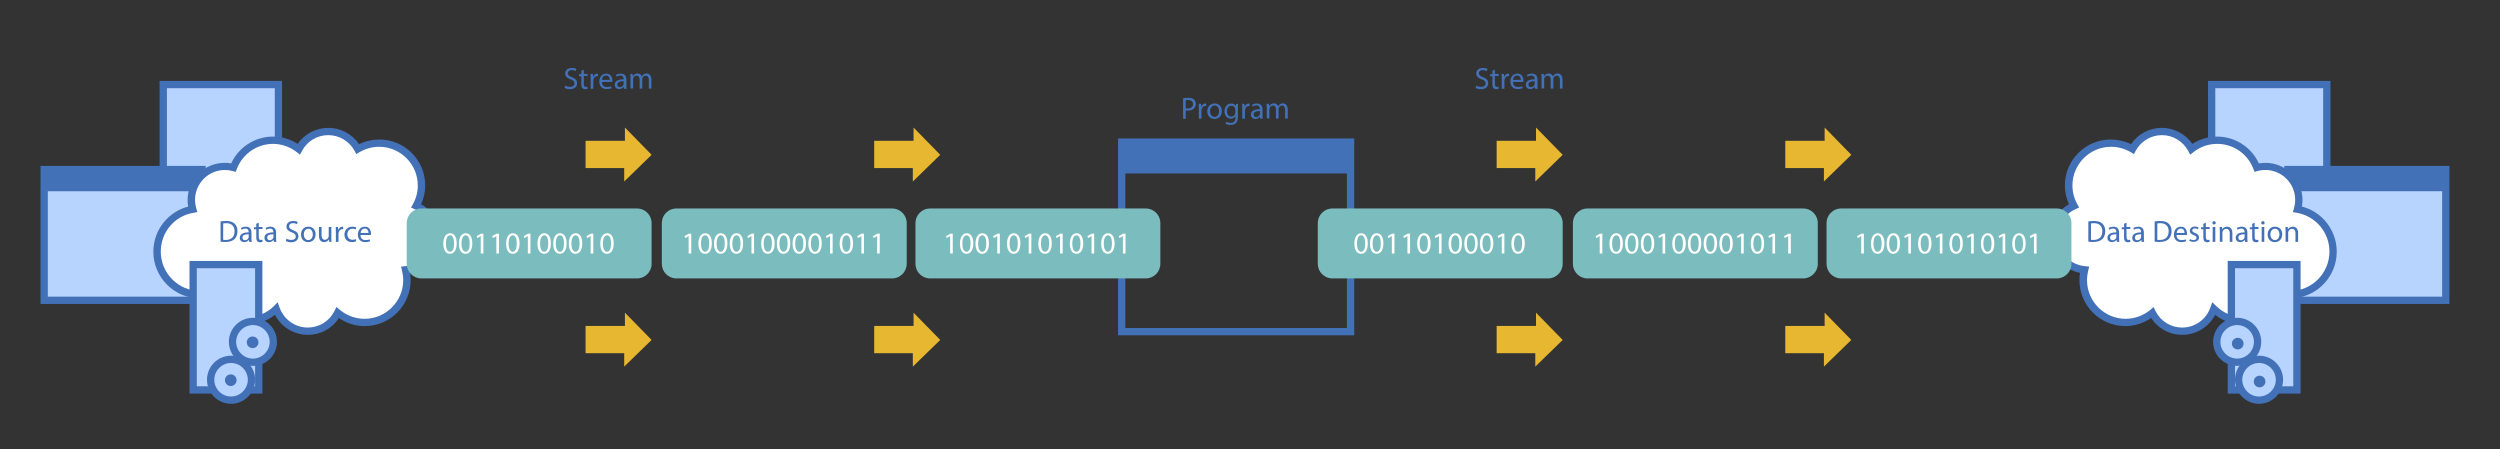 <?xml version="1.0" encoding="utf-8"?>
<!-- Generator: Adobe Illustrator 21.1.0, SVG Export Plug-In . SVG Version: 6.00 Build 0)  -->
<svg version="1.1" id="Capa_1" xmlns="http://www.w3.org/2000/svg" xmlns:xlink="http://www.w3.org/1999/xlink" x="0px" y="0px"
	 viewBox="0 0 1715 308" style="enable-background:new 0 0 1715 308;" xml:space="preserve">
<rect x="0" y="0" width="1715" height="308" fill="#333333" stroke="none"/>
<style type="text/css">
	.st0{fill:#B6D4FF;}
	.st1{fill:#4371B7;}
	.st2{fill:#FFFFFF;}
	.st3{fill:#E8B731;}
	.st4{fill:#7BBCBF;}
	.st5{fill:#FFFFFD;}
</style>
<g>
	<rect x="112" y="58" class="st0" width="79" height="102"/>
	<path class="st1" d="M193.5,162.5h-84v-107h84V162.5z M114.5,157.5h74v-97h-74V157.5z"/>
</g>
<g>
	<rect x="30.3" y="116.3" class="st0" width="108.3" height="89.7"/>
	<path class="st1" d="M141.2,208.5H27.8v-94.7h113.3V208.5z M32.8,203.5h103.3v-84.7H32.8V203.5z"/>
</g>
<g>
	<rect x="30" y="116" class="st1" width="109" height="15.2"/>
</g>
<g>
	<path class="st2" d="M285.6,141.2c2.3-4.2,3.6-8.9,3.6-14c0-16-13-29-29-29c-5.4,0-10.4,1.5-14.8,4c-3.9-7.2-11.5-12-20.2-12
		c-8.8,0-16.4,4.9-20.2,12.1c-4.9-3.8-11.1-6.1-17.8-6.1c-12.4,0-23,7.8-27.1,18.8c-1.9-0.5-3.8-0.8-5.9-0.8c-12.7,0-23,10.3-23,23
		c0,2.2,0.3,4.4,0.9,6.4c-13.9,2.4-24.4,14.5-24.4,29.1c0,16.3,13.2,29.5,29.5,29.5c1.7,0,3.4-0.2,5-0.4c4.2,10.8,14.7,18.4,27,18.4
		c7.9,0,15.1-3.2,20.3-8.3c3.2,8.9,11.7,15.3,21.7,15.3c9,0,16.7-5.1,20.5-12.6c5,4.1,11.5,6.6,18.5,6.6c16,0,29-13,29-29
		c0-2.5-0.3-4.8-0.9-7.1c11.7-1.1,20.9-10.9,20.9-22.9C299.2,152.8,293.6,144.8,285.6,141.2z"/>
	<path class="st1" d="M211.2,229.7c-9.6,0-18.2-5.4-22.6-13.7c-5.5,4.3-12.3,6.7-19.4,6.7c-12.4,0-23.4-7.1-28.6-18.2
		c-1.2,0.1-2.3,0.2-3.4,0.2c-17.6,0-32-14.4-32-32c0-14.7,9.9-27.3,23.9-31c-0.3-1.5-0.4-3-0.4-4.5c0-14.1,11.4-25.5,25.5-25.5
		c1.5,0,2.9,0.1,4.4,0.4c5.1-11.1,16.3-18.4,28.6-18.4c6.1,0,11.9,1.7,17,5c4.7-6.8,12.5-11,21-11c8.5,0,16.4,4.2,21.1,11.2
		c4.3-2.1,9-3.2,13.9-3.2c17.4,0,31.5,14.1,31.5,31.5c0,4.5-1,8.9-2.8,12.9c7.8,4.5,12.8,12.9,12.8,22.1c0,12.3-8.6,22.6-20.4,25
		c0.3,1.7,0.4,3.3,0.4,5c0,17.4-14.1,31.5-31.5,31.5c-6.3,0-12.5-1.9-17.7-5.5C227.8,225.4,219.9,229.7,211.2,229.7z M190.5,207.3
		l1.3,3.7c2.9,8.2,10.7,13.7,19.3,13.7c7.8,0,14.8-4.3,18.3-11.3l1.4-2.8l2.4,2c4.7,3.9,10.7,6.1,16.9,6.1
		c14.6,0,26.5-11.9,26.5-26.5c0-2.2-0.3-4.4-0.8-6.5l-0.7-2.8l2.9-0.3c10.6-1,18.6-9.7,18.6-20.4c0-8.1-4.8-15.4-12.1-18.7l-2.5-1.1
		l1.3-2.4c2.2-3.9,3.3-8.3,3.3-12.8c0-14.6-11.9-26.5-26.5-26.5c-4.8,0-9.4,1.3-13.5,3.7l-2.2,1.3l-1.2-2.3
		c-3.6-6.6-10.5-10.7-18-10.7c-7.5,0-14.5,4.1-18,10.8l-1.4,2.6l-2.3-1.8c-4.7-3.6-10.3-5.6-16.2-5.6c-11,0-20.9,6.9-24.8,17.1
		l-0.8,2.1l-2.2-0.6c-1.7-0.4-3.5-0.7-5.2-0.7c-11.3,0-20.5,9.2-20.5,20.5c0,1.9,0.3,3.9,0.8,5.7l0.8,2.7l-2.8,0.5
		c-13,2.2-22.3,13.4-22.3,26.6c0,14.9,12.1,27,27,27c1.5,0,3-0.1,4.6-0.4l2-0.3l0.7,1.9c4,10.2,13.7,16.8,24.7,16.8
		c7,0,13.6-2.7,18.6-7.6L190.5,207.3z"/>
</g>
<g>
	<path class="st1" d="M151.3,151.9c1.1-0.2,2.4-0.3,3.9-0.3c2.6,0,4.5,0.6,5.7,1.8c1.3,1.2,2,2.8,2,5.1c0,2.3-0.7,4.2-2,5.5
		c-1.3,1.3-3.5,2-6.3,2c-1.3,0-2.4-0.1-3.3-0.2V151.9z M153.1,164.5c0.5,0.1,1.1,0.1,1.8,0.1c3.9,0,6-2.2,6-6c0-3.3-1.9-5.5-5.7-5.5
		c-0.9,0-1.7,0.1-2.1,0.2V164.5z"/>
	<path class="st1" d="M170.9,165.9l-0.1-1.3h-0.1c-0.6,0.8-1.7,1.5-3.1,1.5c-2.1,0-3.1-1.4-3.1-2.9c0-2.5,2.2-3.8,6.1-3.8v-0.2
		c0-0.8-0.2-2.4-2.3-2.4c-0.9,0-1.9,0.3-2.6,0.8l-0.4-1.2c0.8-0.5,2.1-0.9,3.3-0.9c3.1,0,3.9,2.1,3.9,4.2v3.8c0,0.9,0,1.7,0.2,2.4
		H170.9z M170.6,160.7c-2,0-4.3,0.3-4.3,2.3c0,1.2,0.8,1.8,1.7,1.8c1.3,0,2.2-0.8,2.5-1.7c0.1-0.2,0.1-0.4,0.1-0.6V160.7z"/>
	<path class="st1" d="M177.5,152.8v2.9h2.6v1.4h-2.6v5.5c0,1.3,0.4,2,1.4,2c0.5,0,0.8-0.1,1.1-0.1l0.1,1.4c-0.4,0.1-0.9,0.3-1.6,0.3
		c-0.9,0-1.6-0.3-2-0.8c-0.5-0.5-0.7-1.4-0.7-2.6v-5.5h-1.6v-1.4h1.6v-2.4L177.5,152.8z"/>
	<path class="st1" d="M187.8,165.9l-0.1-1.3h-0.1c-0.6,0.8-1.7,1.5-3.1,1.5c-2.1,0-3.1-1.4-3.1-2.9c0-2.5,2.2-3.8,6.1-3.8v-0.2
		c0-0.8-0.2-2.4-2.3-2.4c-0.9,0-1.9,0.3-2.6,0.8l-0.4-1.2c0.8-0.5,2.1-0.9,3.3-0.9c3.1,0,3.9,2.1,3.9,4.2v3.8c0,0.9,0,1.7,0.2,2.4
		H187.8z M187.6,160.7c-2,0-4.3,0.3-4.3,2.3c0,1.2,0.8,1.8,1.7,1.8c1.3,0,2.2-0.8,2.5-1.7c0.1-0.2,0.1-0.4,0.1-0.6V160.7z"/>
	<path class="st1" d="M196.6,163.7c0.8,0.5,2,0.9,3.3,0.9c1.9,0,3-1,3-2.4c0-1.3-0.8-2.1-2.7-2.8c-2.3-0.8-3.7-2-3.7-4
		c0-2.2,1.8-3.8,4.6-3.8c1.4,0,2.5,0.3,3.1,0.7l-0.5,1.5c-0.5-0.3-1.4-0.7-2.7-0.7c-1.9,0-2.7,1.2-2.7,2.1c0,1.3,0.9,2,2.8,2.7
		c2.4,0.9,3.6,2.1,3.6,4.2c0,2.2-1.6,4.1-5,4.1c-1.4,0-2.9-0.4-3.6-0.9L196.6,163.7z"/>
	<path class="st1" d="M216.5,160.7c0,3.8-2.6,5.4-5.1,5.4c-2.8,0-4.9-2-4.9-5.2c0-3.4,2.2-5.4,5-5.4
		C214.5,155.5,216.5,157.6,216.5,160.7z M208.4,160.8c0,2.2,1.3,3.9,3.1,3.9c1.8,0,3.1-1.7,3.1-3.9c0-1.7-0.9-3.9-3-3.9
		S208.4,158.9,208.4,160.8z"/>
	<path class="st1" d="M227.3,163.1c0,1,0,2,0.1,2.8h-1.6l-0.1-1.7h0c-0.5,0.8-1.6,1.9-3.4,1.9c-1.6,0-3.5-0.9-3.5-4.5v-5.9h1.8v5.6
		c0,1.9,0.6,3.2,2.3,3.2c1.2,0,2.1-0.9,2.4-1.7c0.1-0.3,0.2-0.6,0.2-0.9v-6.2h1.8V163.1z"/>
	<path class="st1" d="M230.4,158.9c0-1.2,0-2.2-0.1-3.2h1.6l0.1,2h0.1c0.5-1.4,1.6-2.2,2.8-2.2c0.2,0,0.4,0,0.5,0.1v1.7
		c-0.2,0-0.4-0.1-0.6-0.1c-1.3,0-2.2,1-2.5,2.4c0,0.3-0.1,0.5-0.1,0.9v5.4h-1.8V158.9z"/>
	<path class="st1" d="M244.3,165.5c-0.5,0.3-1.6,0.6-2.9,0.6c-3.1,0-5.1-2.1-5.1-5.2c0-3.1,2.1-5.4,5.5-5.4c1.1,0,2.1,0.3,2.6,0.5
		l-0.4,1.4c-0.4-0.3-1.1-0.5-2.1-0.5c-2.3,0-3.6,1.7-3.6,3.8c0,2.4,1.5,3.8,3.5,3.8c1.1,0,1.7-0.3,2.3-0.5L244.3,165.5z"/>
	<path class="st1" d="M247.3,161.2c0,2.5,1.6,3.5,3.5,3.5c1.3,0,2.1-0.2,2.8-0.5l0.3,1.3c-0.7,0.3-1.8,0.6-3.4,0.6
		c-3.1,0-5-2.1-5-5.1c0-3.1,1.8-5.5,4.8-5.5c3.3,0,4.2,2.9,4.2,4.8c0,0.4,0,0.7-0.1,0.9H247.3z M252.8,159.8c0-1.2-0.5-3-2.6-3
		c-1.9,0-2.7,1.7-2.8,3H252.8z"/>
</g>
<g>
	<path class="st1" d="M811.6,67.4c0.9-0.1,2-0.3,3.5-0.3c1.8,0,3.1,0.4,4,1.2c0.8,0.7,1.2,1.7,1.2,3c0,1.3-0.4,2.3-1.1,3
		c-1,1-2.5,1.6-4.3,1.6c-0.5,0-1,0-1.5-0.1v5.7h-1.8V67.4z M813.4,74.3c0.4,0.1,0.9,0.1,1.5,0.1c2.2,0,3.5-1.1,3.5-3
		c0-1.9-1.3-2.8-3.3-2.8c-0.8,0-1.4,0.1-1.7,0.1V74.3z"/>
	<path class="st1" d="M822.4,74.4c0-1.2,0-2.2-0.1-3.2h1.6l0.1,2h0.1c0.5-1.4,1.6-2.2,2.8-2.2c0.2,0,0.4,0,0.5,0.1v1.7
		c-0.2,0-0.4-0.1-0.6-0.1c-1.3,0-2.2,1-2.5,2.4c0,0.3-0.1,0.5-0.1,0.9v5.4h-1.8V74.4z"/>
	<path class="st1" d="M838.2,76.2c0,3.8-2.6,5.4-5.1,5.4c-2.8,0-4.9-2-4.9-5.2c0-3.4,2.2-5.4,5-5.4C836.2,71,838.2,73.1,838.2,76.2z
		 M830.1,76.3c0,2.2,1.3,3.9,3.1,3.9c1.8,0,3.1-1.7,3.1-3.9c0-1.7-0.9-3.9-3-3.9S830.1,74.4,830.1,76.3z"/>
	<path class="st1" d="M849.3,71.2c0,0.7-0.1,1.6-0.1,2.8v5.9c0,2.3-0.5,3.8-1.4,4.6c-1,0.9-2.4,1.2-3.7,1.2c-1.2,0-2.6-0.3-3.4-0.8
		l0.5-1.4c0.7,0.4,1.7,0.8,3,0.8c1.9,0,3.3-1,3.3-3.5v-1.1h0c-0.6,0.9-1.7,1.7-3.2,1.7c-2.5,0-4.3-2.1-4.3-5c0-3.4,2.2-5.4,4.6-5.4
		c1.8,0,2.7,0.9,3.2,1.8h0l0.1-1.5H849.3z M847.4,75.3c0-0.3,0-0.6-0.1-0.8c-0.3-1.1-1.2-2-2.6-2c-1.8,0-3,1.5-3,3.8
		c0,2,1,3.7,3,3.7c1.1,0,2.2-0.7,2.6-1.9c0.1-0.3,0.1-0.7,0.1-1V75.3z"/>
	<path class="st1" d="M852.2,74.4c0-1.2,0-2.2-0.1-3.2h1.6l0.1,2h0.1c0.5-1.4,1.6-2.2,2.8-2.2c0.2,0,0.4,0,0.5,0.1v1.7
		c-0.2,0-0.4-0.1-0.6-0.1c-1.3,0-2.2,1-2.5,2.4c0,0.3-0.1,0.5-0.1,0.9v5.4h-1.8V74.4z"/>
	<path class="st1" d="M864.5,81.4l-0.1-1.3h-0.1c-0.6,0.8-1.7,1.5-3.1,1.5c-2.1,0-3.1-1.4-3.1-2.9c0-2.5,2.2-3.8,6.1-3.8v-0.2
		c0-0.8-0.2-2.4-2.3-2.4c-0.9,0-1.9,0.3-2.6,0.8l-0.4-1.2c0.8-0.5,2.1-0.9,3.3-0.9c3.1,0,3.9,2.1,3.9,4.2V79c0,0.9,0,1.7,0.2,2.4
		H864.5z M864.3,76.2c-2,0-4.3,0.3-4.3,2.3c0,1.2,0.8,1.8,1.7,1.8c1.3,0,2.2-0.8,2.5-1.7c0.1-0.2,0.1-0.4,0.1-0.6V76.2z"/>
	<path class="st1" d="M869,74c0-1,0-1.9-0.1-2.8h1.6l0.1,1.6h0.1c0.6-1,1.5-1.9,3.2-1.9c1.4,0,2.4,0.8,2.9,2h0
		c0.3-0.6,0.7-1,1.1-1.3c0.6-0.5,1.3-0.7,2.2-0.7c1.3,0,3.3,0.9,3.3,4.4v6h-1.8v-5.8c0-2-0.7-3.1-2.2-3.1c-1.1,0-1.9,0.8-2.2,1.7
		c-0.1,0.3-0.1,0.6-0.1,0.9v6.3h-1.8v-6.1c0-1.6-0.7-2.8-2.1-2.8c-1.2,0-2,0.9-2.3,1.8c-0.1,0.3-0.1,0.6-0.1,0.9v6.1H869V74z"/>
</g>
<g>
	<path class="st1" d="M929,230H767V95h162V230z M772,225h152V100H772V225z"/>
</g>
<g>
	<rect x="769" y="97" class="st1" width="158" height="22"/>
</g>
<g>
	<polygon class="st3" points="428.7,87.5 428.7,96.6 401.7,96.6 401.7,115.3 428.2,115.3 428.2,124.5 447,106.2 	"/>
</g>
<g>
	<polygon class="st3" points="626.7,87.5 626.7,96.6 599.7,96.6 599.7,115.3 626.2,115.3 626.2,124.5 645,106.2 	"/>
</g>
<g>
	<polygon class="st3" points="428.7,214.5 428.7,223.6 401.7,223.6 401.7,242.3 428.2,242.3 428.2,251.5 447,233.2 	"/>
</g>
<g>
	<polygon class="st3" points="626.7,214.5 626.7,223.6 599.7,223.6 599.7,242.3 626.2,242.3 626.2,251.5 645,233.2 	"/>
</g>
<g>
	<path class="st4" d="M437,191H289c-5.5,0-10-4.5-10-10v-28c0-5.5,4.5-10,10-10h148c5.5,0,10,4.5,10,10v28
		C447,186.5,442.5,191,437,191z"/>
</g>
<g>
	<path class="st5" d="M313.3,166.9c0,4.6-1.7,7.2-4.7,7.2c-2.7,0-4.5-2.5-4.5-7c0-4.6,2-7.1,4.7-7.1
		C311.6,160,313.3,162.6,313.3,166.9z M305.9,167.1c0,3.5,1.1,5.6,2.8,5.6c1.9,0,2.8-2.2,2.8-5.7c0-3.4-0.9-5.6-2.8-5.6
		C307,161.5,305.9,163.4,305.9,167.1z"/>
	<path class="st5" d="M324,166.9c0,4.6-1.7,7.2-4.7,7.2c-2.7,0-4.5-2.5-4.5-7c0-4.6,2-7.1,4.7-7.1C322.4,160,324,162.6,324,166.9z
		 M316.6,167.1c0,3.5,1.1,5.6,2.8,5.6c1.9,0,2.8-2.2,2.8-5.7c0-3.4-0.9-5.6-2.8-5.6C317.8,161.5,316.6,163.4,316.6,167.1z"/>
	<path class="st5" d="M329.8,162L329.8,162l-2.4,1.3l-0.4-1.4l3-1.6h1.6v13.6h-1.8V162z"/>
	<path class="st5" d="M340.5,162L340.5,162l-2.4,1.3l-0.4-1.4l3-1.6h1.6v13.6h-1.8V162z"/>
	<path class="st5" d="M356.4,166.9c0,4.6-1.7,7.2-4.7,7.2c-2.7,0-4.5-2.5-4.5-7c0-4.6,2-7.1,4.7-7.1
		C354.7,160,356.4,162.6,356.4,166.9z M348.9,167.1c0,3.5,1.1,5.6,2.8,5.6c1.9,0,2.8-2.2,2.8-5.7c0-3.4-0.9-5.6-2.8-5.6
		C350.1,161.5,348.9,163.4,348.9,167.1z"/>
	<path class="st5" d="M362.1,162L362.1,162l-2.4,1.3l-0.4-1.4l3-1.6h1.6v13.6h-1.8V162z"/>
	<path class="st5" d="M377.9,166.9c0,4.6-1.7,7.2-4.7,7.2c-2.7,0-4.5-2.5-4.5-7c0-4.6,2-7.1,4.7-7.1
		C376.3,160,377.9,162.6,377.9,166.9z M370.5,167.1c0,3.5,1.1,5.6,2.8,5.6c1.9,0,2.8-2.2,2.8-5.7c0-3.4-0.9-5.6-2.8-5.6
		C371.7,161.5,370.5,163.4,370.5,167.1z"/>
	<path class="st5" d="M388.7,166.9c0,4.6-1.7,7.2-4.7,7.2c-2.7,0-4.5-2.5-4.5-7c0-4.6,2-7.1,4.7-7.1
		C387,160,388.7,162.6,388.7,166.9z M381.3,167.1c0,3.5,1.1,5.6,2.8,5.6c1.9,0,2.8-2.2,2.8-5.7c0-3.4-0.9-5.6-2.8-5.6
		C382.4,161.5,381.3,163.4,381.3,167.1z"/>
	<path class="st5" d="M399.4,166.9c0,4.6-1.7,7.2-4.7,7.2c-2.7,0-4.5-2.5-4.5-7c0-4.6,2-7.1,4.7-7.1
		C397.8,160,399.4,162.6,399.4,166.9z M392,167.1c0,3.5,1.1,5.6,2.8,5.6c1.9,0,2.8-2.2,2.8-5.7c0-3.4-0.9-5.6-2.8-5.6
		C393.2,161.5,392,163.4,392,167.1z"/>
	<path class="st5" d="M405.2,162L405.2,162l-2.4,1.3l-0.4-1.4l3-1.6h1.6v13.6h-1.8V162z"/>
	<path class="st5" d="M421,166.9c0,4.6-1.7,7.2-4.7,7.2c-2.7,0-4.5-2.5-4.5-7c0-4.6,2-7.1,4.7-7.1C419.4,160,421,162.6,421,166.9z
		 M413.6,167.1c0,3.5,1.1,5.6,2.8,5.6c1.9,0,2.8-2.2,2.8-5.7c0-3.4-0.9-5.6-2.8-5.6C414.8,161.5,413.6,163.4,413.6,167.1z"/>
</g>
<g>
	<path class="st1" d="M387.8,58.7c0.8,0.5,2,0.9,3.3,0.9c1.9,0,3-1,3-2.4c0-1.3-0.8-2.1-2.7-2.8c-2.3-0.8-3.7-2-3.7-4
		c0-2.2,1.8-3.8,4.6-3.8c1.4,0,2.5,0.3,3.1,0.7l-0.5,1.5c-0.5-0.3-1.4-0.7-2.7-0.7c-1.9,0-2.7,1.2-2.7,2.1c0,1.3,0.9,2,2.8,2.7
		c2.4,0.9,3.6,2.1,3.6,4.2c0,2.2-1.6,4.1-5,4.1c-1.4,0-2.9-0.4-3.6-0.9L387.8,58.7z"/>
	<path class="st1" d="M400.5,47.8v2.9h2.6v1.4h-2.6v5.5c0,1.3,0.4,2,1.4,2c0.5,0,0.8-0.1,1.1-0.1l0.1,1.4c-0.4,0.1-0.9,0.3-1.6,0.3
		c-0.9,0-1.6-0.3-2-0.8c-0.5-0.5-0.7-1.4-0.7-2.6v-5.5h-1.6v-1.4h1.6v-2.4L400.5,47.8z"/>
	<path class="st1" d="M405.2,53.9c0-1.2,0-2.2-0.1-3.2h1.6l0.1,2h0.1c0.5-1.4,1.6-2.2,2.8-2.2c0.2,0,0.4,0,0.5,0.1v1.7
		c-0.2,0-0.4-0.1-0.6-0.1c-1.3,0-2.2,1-2.5,2.4c0,0.3-0.1,0.5-0.1,0.9v5.4h-1.8V53.9z"/>
	<path class="st1" d="M412.9,56.2c0,2.5,1.6,3.5,3.5,3.5c1.3,0,2.1-0.2,2.8-0.5l0.3,1.3c-0.7,0.3-1.8,0.6-3.4,0.6
		c-3.1,0-5-2.1-5-5.1s1.8-5.5,4.8-5.5c3.3,0,4.2,2.9,4.2,4.8c0,0.4,0,0.7-0.1,0.9H412.9z M418.3,54.8c0-1.2-0.5-3-2.6-3
		c-1.9,0-2.7,1.7-2.8,3H418.3z"/>
	<path class="st1" d="M428.1,60.9l-0.1-1.3h-0.1c-0.6,0.8-1.7,1.5-3.1,1.5c-2.1,0-3.1-1.4-3.1-2.9c0-2.5,2.2-3.8,6.1-3.8v-0.2
		c0-0.8-0.2-2.4-2.3-2.4c-0.9,0-1.9,0.3-2.6,0.8l-0.4-1.2c0.8-0.5,2.1-0.9,3.3-0.9c3.1,0,3.9,2.1,3.9,4.2v3.8c0,0.9,0,1.7,0.2,2.4
		H428.1z M427.8,55.7c-2,0-4.3,0.3-4.3,2.3c0,1.2,0.8,1.8,1.7,1.8c1.3,0,2.2-0.8,2.5-1.7c0.1-0.2,0.1-0.4,0.1-0.6V55.7z"/>
	<path class="st1" d="M432.5,53.5c0-1,0-1.9-0.1-2.8h1.6l0.1,1.6h0.1c0.6-1,1.5-1.9,3.2-1.9c1.4,0,2.4,0.8,2.9,2h0
		c0.3-0.6,0.7-1,1.1-1.3c0.6-0.5,1.3-0.7,2.2-0.7c1.3,0,3.3,0.9,3.3,4.4v6h-1.8v-5.8c0-2-0.7-3.1-2.2-3.1c-1.1,0-1.9,0.8-2.2,1.7
		c-0.1,0.3-0.1,0.6-0.1,0.9v6.3h-1.8v-6.1c0-1.6-0.7-2.8-2.1-2.8c-1.2,0-2,0.9-2.3,1.8c-0.1,0.3-0.1,0.6-0.1,0.9v6.1h-1.8V53.5z"/>
</g>
<g>
	<path class="st4" d="M612,191H464c-5.5,0-10-4.5-10-10v-28c0-5.5,4.5-10,10-10h148c5.5,0,10,4.5,10,10v28
		C622,186.5,617.5,191,612,191z"/>
</g>
<g>
	<path class="st5" d="M472.4,162L472.4,162l-2.4,1.3l-0.4-1.4l3-1.6h1.6v13.6h-1.8V162z"/>
	<path class="st5" d="M488.3,166.9c0,4.6-1.7,7.2-4.7,7.2c-2.7,0-4.5-2.5-4.5-7c0-4.6,2-7.1,4.7-7.1
		C486.6,160,488.3,162.6,488.3,166.9z M480.9,167.1c0,3.5,1.1,5.6,2.8,5.6c1.9,0,2.8-2.2,2.8-5.7c0-3.4-0.9-5.6-2.8-5.6
		C482,161.5,480.9,163.4,480.9,167.1z"/>
	<path class="st5" d="M499,166.9c0,4.6-1.7,7.2-4.7,7.2c-2.7,0-4.5-2.5-4.5-7c0-4.6,2-7.1,4.7-7.1C497.4,160,499,162.6,499,166.9z
		 M491.6,167.1c0,3.5,1.1,5.6,2.8,5.6c1.9,0,2.8-2.2,2.8-5.7c0-3.4-0.9-5.6-2.8-5.6C492.8,161.5,491.6,163.4,491.6,167.1z"/>
	<path class="st5" d="M509.8,166.9c0,4.6-1.7,7.2-4.7,7.2c-2.7,0-4.5-2.5-4.5-7c0-4.6,2-7.1,4.7-7.1
		C508.2,160,509.8,162.6,509.8,166.9z M502.4,167.1c0,3.5,1.1,5.6,2.8,5.6c1.9,0,2.8-2.2,2.8-5.7c0-3.4-0.9-5.6-2.8-5.6
		C503.6,161.5,502.4,163.4,502.4,167.1z"/>
	<path class="st5" d="M515.5,162L515.5,162l-2.4,1.3l-0.4-1.4l3-1.6h1.6v13.6h-1.8V162z"/>
	<path class="st5" d="M531.4,166.9c0,4.6-1.7,7.2-4.7,7.2c-2.7,0-4.5-2.5-4.5-7c0-4.6,2-7.1,4.7-7.1
		C529.7,160,531.4,162.6,531.4,166.9z M523.9,167.1c0,3.5,1.1,5.6,2.8,5.6c1.9,0,2.8-2.2,2.8-5.7c0-3.4-0.9-5.6-2.8-5.6
		C525.1,161.5,523.9,163.4,523.9,167.1z"/>
	<path class="st5" d="M542.1,166.9c0,4.6-1.7,7.2-4.7,7.2c-2.7,0-4.5-2.5-4.5-7c0-4.6,2-7.1,4.7-7.1
		C540.5,160,542.1,162.6,542.1,166.9z M534.7,167.1c0,3.5,1.1,5.6,2.8,5.6c1.9,0,2.8-2.2,2.8-5.7c0-3.4-0.9-5.6-2.8-5.6
		C535.9,161.5,534.7,163.4,534.7,167.1z"/>
	<path class="st5" d="M552.9,166.9c0,4.6-1.7,7.2-4.7,7.2c-2.7,0-4.5-2.5-4.5-7c0-4.6,2-7.1,4.7-7.1
		C551.3,160,552.9,162.6,552.9,166.9z M545.5,167.1c0,3.5,1.1,5.6,2.8,5.6c1.9,0,2.8-2.2,2.8-5.7c0-3.4-0.9-5.6-2.8-5.6
		C546.7,161.5,545.5,163.4,545.5,167.1z"/>
	<path class="st5" d="M563.7,166.9c0,4.6-1.7,7.2-4.7,7.2c-2.7,0-4.5-2.5-4.5-7c0-4.6,2-7.1,4.7-7.1
		C562,160,563.7,162.6,563.7,166.9z M556.3,167.1c0,3.5,1.1,5.6,2.8,5.6c1.9,0,2.8-2.2,2.8-5.7c0-3.4-0.9-5.6-2.8-5.6
		C557.4,161.5,556.3,163.4,556.3,167.1z"/>
	<path class="st5" d="M569.4,162L569.4,162l-2.4,1.3l-0.4-1.4l3-1.6h1.6v13.6h-1.8V162z"/>
	<path class="st5" d="M585.2,166.9c0,4.6-1.7,7.2-4.7,7.2c-2.7,0-4.5-2.5-4.5-7c0-4.6,2-7.1,4.7-7.1
		C583.6,160,585.2,162.6,585.2,166.9z M577.8,167.1c0,3.5,1.1,5.6,2.8,5.6c1.9,0,2.8-2.2,2.8-5.7c0-3.4-0.9-5.6-2.8-5.6
		C579,161.5,577.8,163.4,577.8,167.1z"/>
	<path class="st5" d="M590.9,162L590.9,162l-2.4,1.3l-0.4-1.4l3-1.6h1.6v13.6h-1.8V162z"/>
	<path class="st5" d="M601.7,162L601.7,162l-2.4,1.3l-0.4-1.4l3-1.6h1.6v13.6h-1.8V162z"/>
</g>
<g>
	<path class="st4" d="M786,191H638c-5.5,0-10-4.5-10-10v-28c0-5.5,4.5-10,10-10h148c5.5,0,10,4.5,10,10v28
		C796,186.5,791.5,191,786,191z"/>
</g>
<g>
	<path class="st5" d="M651.8,162L651.8,162l-2.4,1.3l-0.4-1.4l3-1.6h1.6v13.6h-1.8V162z"/>
	<path class="st5" d="M667.7,166.9c0,4.6-1.7,7.2-4.7,7.2c-2.7,0-4.5-2.5-4.5-7c0-4.6,2-7.1,4.7-7.1
		C666,160,667.7,162.6,667.7,166.9z M660.2,167.1c0,3.5,1.1,5.6,2.8,5.6c1.9,0,2.8-2.2,2.8-5.7c0-3.4-0.9-5.6-2.8-5.6
		C661.4,161.5,660.2,163.4,660.2,167.1z"/>
	<path class="st5" d="M678.4,166.9c0,4.6-1.7,7.2-4.7,7.2c-2.7,0-4.5-2.5-4.5-7c0-4.6,2-7.1,4.7-7.1
		C676.8,160,678.4,162.6,678.4,166.9z M671,167.1c0,3.5,1.1,5.6,2.8,5.6c1.9,0,2.8-2.2,2.8-5.7c0-3.4-0.9-5.6-2.8-5.6
		C672.2,161.5,671,163.4,671,167.1z"/>
	<path class="st5" d="M684.1,162L684.1,162l-2.4,1.3l-0.4-1.4l3-1.6h1.6v13.6h-1.8V162z"/>
	<path class="st5" d="M700,166.9c0,4.6-1.7,7.2-4.7,7.2c-2.7,0-4.5-2.5-4.5-7c0-4.6,2-7.1,4.7-7.1C698.3,160,700,162.6,700,166.9z
		 M692.6,167.1c0,3.5,1.1,5.6,2.8,5.6c1.9,0,2.8-2.2,2.8-5.7c0-3.4-0.9-5.6-2.8-5.6C693.7,161.5,692.6,163.4,692.6,167.1z"/>
	<path class="st5" d="M705.7,162L705.7,162l-2.4,1.3l-0.4-1.4l3-1.6h1.6v13.6h-1.8V162z"/>
	<path class="st5" d="M721.5,166.9c0,4.6-1.7,7.2-4.7,7.2c-2.7,0-4.5-2.5-4.5-7c0-4.6,2-7.1,4.7-7.1
		C719.9,160,721.5,162.6,721.5,166.9z M714.1,167.1c0,3.5,1.1,5.6,2.8,5.6c1.9,0,2.8-2.2,2.8-5.7c0-3.4-0.9-5.6-2.8-5.6
		C715.3,161.5,714.1,163.4,714.1,167.1z"/>
	<path class="st5" d="M727.2,162L727.2,162l-2.4,1.3l-0.4-1.4l3-1.6h1.6v13.6h-1.8V162z"/>
	<path class="st5" d="M743.1,166.9c0,4.6-1.7,7.2-4.7,7.2c-2.7,0-4.5-2.5-4.5-7c0-4.6,2-7.1,4.7-7.1
		C741.4,160,743.1,162.6,743.1,166.9z M735.6,167.1c0,3.5,1.1,5.6,2.8,5.6c1.9,0,2.8-2.2,2.8-5.7c0-3.4-0.9-5.6-2.8-5.6
		C736.8,161.5,735.6,163.4,735.6,167.1z"/>
	<path class="st5" d="M748.8,162L748.8,162l-2.4,1.3l-0.4-1.4l3-1.6h1.6v13.6h-1.8V162z"/>
	<path class="st5" d="M764.6,166.9c0,4.6-1.7,7.2-4.7,7.2c-2.7,0-4.5-2.5-4.5-7c0-4.6,2-7.1,4.7-7.1
		C763,160,764.6,162.6,764.6,166.9z M757.2,167.1c0,3.5,1.1,5.6,2.8,5.6c1.9,0,2.8-2.2,2.8-5.7c0-3.4-0.9-5.6-2.8-5.6
		C758.4,161.5,757.2,163.4,757.2,167.1z"/>
	<path class="st5" d="M770.3,162L770.3,162l-2.4,1.3l-0.4-1.4l3-1.6h1.6v13.6h-1.8V162z"/>
</g>
<g>
	<rect x="132.5" y="181.5" class="st0" width="45" height="86"/>
	<path class="st1" d="M180,270h-50v-91h50V270z M135,265h40v-81h-40V265z"/>
</g>
<g>
	<circle class="st0" cx="173.5" cy="234.5" r="14"/>
	<path class="st1" d="M173.5,251c-9.1,0-16.5-7.4-16.5-16.5s7.4-16.5,16.5-16.5s16.5,7.4,16.5,16.5S182.6,251,173.5,251z M173.5,223
		c-6.3,0-11.5,5.2-11.5,11.5s5.2,11.5,11.5,11.5s11.5-5.2,11.5-11.5S179.8,223,173.5,223z"/>
</g>
<g>
	<circle class="st0" cx="158.5" cy="260.5" r="14"/>
	<path class="st1" d="M158.5,277c-9.1,0-16.5-7.4-16.5-16.5s7.4-16.5,16.5-16.5s16.5,7.4,16.5,16.5S167.6,277,158.5,277z M158.5,249
		c-6.3,0-11.5,5.2-11.5,11.5s5.2,11.5,11.5,11.5s11.5-5.2,11.5-11.5S164.8,249,158.5,249z"/>
</g>
<g>
	<ellipse transform="matrix(0.484 -0.875 0.875 0.484 -116.208 272.727)" class="st1" cx="173.3" cy="235" rx="4" ry="4"/>
</g>
<g>
	<ellipse transform="matrix(0.484 -0.875 0.875 0.484 -146.687 273.009)" class="st1" cx="158.3" cy="261" rx="4" ry="4"/>
</g>
<g>
	
		<rect x="1517.2" y="58" transform="matrix(-1 -4.489932e-11 4.489932e-11 -1 3113.361 218)" class="st0" width="79" height="102"/>
	<path class="st1" d="M1598.7,162.5h-84v-107h84V162.5z M1519.7,157.5h74v-97h-74V157.5z"/>
</g>
<g>
	
		<rect x="1569.5" y="116.3" transform="matrix(-1 -4.490820e-11 4.490820e-11 -1 3247.361 322.373)" class="st0" width="108.3" height="89.7"/>
	<path class="st1" d="M1680.3,208.5H1567v-94.7h113.3V208.5z M1572,203.5h103.3v-84.7H1572V203.5z"/>
</g>
<g>
	
		<rect x="1569.2" y="116" transform="matrix(-1 -4.489932e-11 4.489932e-11 -1 3247.361 247.177)" class="st1" width="109" height="15.2"/>
</g>
<g>
	<path class="st2" d="M1422.6,141.2c-2.3-4.2-3.6-8.9-3.6-14c0-16,13-29,29-29c5.4,0,10.4,1.5,14.8,4c3.9-7.2,11.5-12,20.2-12
		c8.8,0,16.4,4.9,20.2,12.1c4.9-3.8,11.1-6.1,17.8-6.1c12.4,0,23,7.8,27.1,18.8c1.9-0.5,3.8-0.8,5.9-0.8c12.7,0,23,10.3,23,23
		c0,2.2-0.3,4.4-0.9,6.4c13.9,2.4,24.4,14.5,24.4,29.1c0,16.3-13.2,29.5-29.5,29.5c-1.7,0-3.4-0.2-5-0.4
		c-4.2,10.8-14.7,18.4-27,18.4c-7.9,0-15.1-3.2-20.3-8.3c-3.2,8.9-11.7,15.3-21.7,15.3c-9,0-16.7-5.1-20.5-12.6
		c-5,4.1-11.5,6.6-18.5,6.6c-16,0-29-13-29-29c0-2.5,0.3-4.8,0.9-7.1c-11.7-1.1-20.9-10.9-20.9-22.9
		C1409,152.8,1414.6,144.8,1422.6,141.2z"/>
	<path class="st1" d="M1497,229.7c-8.7,0-16.6-4.3-21.3-11.5c-5.2,3.5-11.4,5.5-17.7,5.5c-17.4,0-31.5-14.1-31.5-31.5
		c0-1.7,0.1-3.4,0.4-5c-11.8-2.4-20.4-12.7-20.4-25c0-9.2,4.9-17.6,12.8-22.1c-1.8-4-2.8-8.5-2.8-12.9c0-17.4,14.1-31.5,31.5-31.5
		c4.8,0,9.6,1.1,13.9,3.2c4.7-7,12.6-11.2,21.1-11.2c8.4,0,16.2,4.2,21,11c5.1-3.3,10.9-5,17-5c12.3,0,23.5,7.3,28.6,18.4
		c1.4-0.2,2.9-0.4,4.4-0.4c14.1,0,25.5,11.4,25.5,25.5c0,1.5-0.1,3-0.4,4.5c14,3.6,23.9,16.3,23.9,31c0,17.6-14.4,32-32,32
		c-1.1,0-2.3-0.1-3.4-0.2c-5.2,11.1-16.2,18.2-28.6,18.2c-7.1,0-13.9-2.4-19.4-6.7C1515.3,224.3,1506.6,229.7,1497,229.7z
		 M1477.3,210.6l1.4,2.8c3.5,7,10.5,11.3,18.3,11.3c8.7,0,16.4-5.5,19.3-13.7l1.3-3.7l2.8,2.7c5,4.9,11.6,7.6,18.6,7.6
		c11,0,20.7-6.6,24.7-16.8l0.7-1.9l2,0.3c1.5,0.3,3.1,0.4,4.6,0.4c14.9,0,27-12.1,27-27c0-13.2-9.4-24.3-22.3-26.6l-2.8-0.5l0.8-2.7
		c0.5-1.9,0.8-3.8,0.8-5.7c0-11.3-9.2-20.5-20.5-20.5c-1.8,0-3.5,0.2-5.2,0.7l-2.2,0.6l-0.8-2.1c-3.9-10.3-13.8-17.1-24.8-17.1
		c-5.9,0-11.5,1.9-16.2,5.6l-2.3,1.8l-1.4-2.6c-3.6-6.6-10.5-10.8-18-10.8c-7.5,0-14.4,4.1-18,10.7l-1.2,2.3l-2.2-1.3
		c-4.1-2.4-8.7-3.7-13.5-3.7c-14.6,0-26.5,11.9-26.5,26.5c0,4.5,1.1,8.9,3.3,12.8l1.3,2.4l-2.5,1.1c-7.4,3.3-12.1,10.6-12.1,18.7
		c0,10.7,8,19.4,18.6,20.4l2.9,0.3l-0.7,2.8c-0.5,2.1-0.8,4.3-0.8,6.5c0,14.6,11.9,26.5,26.5,26.5c6.2,0,12.1-2.2,16.9-6.1
		L1477.3,210.6z"/>
</g>
<g>
	<polygon class="st3" points="1053.7,87.5 1053.7,96.6 1026.7,96.6 1026.7,115.3 1053.2,115.3 1053.2,124.5 1072,106.2 	"/>
</g>
<g>
	<polygon class="st3" points="1251.7,87.5 1251.7,96.6 1224.7,96.6 1224.7,115.3 1251.2,115.3 1251.2,124.5 1270,106.2 	"/>
</g>
<g>
	<polygon class="st3" points="1053.7,214.5 1053.7,223.6 1026.7,223.6 1026.7,242.3 1053.2,242.3 1053.2,251.5 1072,233.2 	"/>
</g>
<g>
	<polygon class="st3" points="1251.7,214.5 1251.7,223.6 1224.7,223.6 1224.7,242.3 1251.2,242.3 1251.2,251.5 1270,233.2 	"/>
</g>
<g>
	<path class="st4" d="M1062,191H914c-5.5,0-10-4.5-10-10v-28c0-5.5,4.5-10,10-10h148c5.5,0,10,4.5,10,10v28
		C1072,186.5,1067.5,191,1062,191z"/>
</g>
<g>
	<path class="st5" d="M938.3,166.9c0,4.6-1.7,7.2-4.7,7.2c-2.7,0-4.5-2.5-4.5-7c0-4.6,2-7.1,4.7-7.1
		C936.6,160,938.3,162.6,938.3,166.9z M930.9,167.1c0,3.5,1.1,5.6,2.8,5.6c1.9,0,2.8-2.2,2.8-5.7c0-3.4-0.9-5.6-2.8-5.6
		C932,161.5,930.9,163.4,930.9,167.1z"/>
	<path class="st5" d="M949,166.9c0,4.6-1.7,7.2-4.7,7.2c-2.7,0-4.5-2.5-4.5-7c0-4.6,2-7.1,4.7-7.1C947.4,160,949,162.6,949,166.9z
		 M941.6,167.1c0,3.5,1.1,5.6,2.8,5.6c1.9,0,2.8-2.2,2.8-5.7c0-3.4-0.9-5.6-2.8-5.6C942.8,161.5,941.6,163.4,941.6,167.1z"/>
	<path class="st5" d="M954.8,162L954.8,162l-2.4,1.3l-0.4-1.4l3-1.6h1.6v13.6h-1.8V162z"/>
	<path class="st5" d="M965.5,162L965.5,162l-2.4,1.3l-0.4-1.4l3-1.6h1.6v13.6h-1.8V162z"/>
	<path class="st5" d="M981.4,166.9c0,4.6-1.7,7.2-4.7,7.2c-2.7,0-4.5-2.5-4.5-7c0-4.6,2-7.1,4.7-7.1
		C979.7,160,981.4,162.6,981.4,166.9z M973.9,167.1c0,3.5,1.1,5.6,2.8,5.6c1.9,0,2.8-2.2,2.8-5.7c0-3.4-0.9-5.6-2.8-5.6
		C975.1,161.5,973.9,163.4,973.9,167.1z"/>
	<path class="st5" d="M987.1,162L987.1,162l-2.4,1.3l-0.4-1.4l3-1.6h1.6v13.6h-1.8V162z"/>
	<path class="st5" d="M1002.9,166.9c0,4.6-1.7,7.2-4.7,7.2c-2.7,0-4.5-2.5-4.5-7c0-4.6,2-7.1,4.7-7.1
		C1001.3,160,1002.9,162.6,1002.9,166.9z M995.5,167.1c0,3.5,1.1,5.6,2.8,5.6c1.9,0,2.8-2.2,2.8-5.7c0-3.4-0.9-5.6-2.8-5.6
		C996.7,161.5,995.5,163.4,995.5,167.1z"/>
	<path class="st5" d="M1013.7,166.9c0,4.6-1.7,7.2-4.7,7.2c-2.7,0-4.5-2.5-4.5-7c0-4.6,2-7.1,4.7-7.1
		C1012,160,1013.7,162.6,1013.7,166.9z M1006.3,167.1c0,3.5,1.1,5.6,2.8,5.6c1.9,0,2.8-2.2,2.8-5.7c0-3.4-0.9-5.6-2.8-5.6
		C1007.4,161.5,1006.3,163.4,1006.3,167.1z"/>
	<path class="st5" d="M1024.4,166.9c0,4.6-1.7,7.2-4.7,7.2c-2.7,0-4.5-2.5-4.5-7c0-4.6,2-7.1,4.7-7.1
		C1022.8,160,1024.4,162.6,1024.4,166.9z M1017,167.1c0,3.5,1.1,5.6,2.8,5.6c1.9,0,2.8-2.2,2.8-5.7c0-3.4-0.9-5.6-2.8-5.6
		C1018.2,161.5,1017,163.4,1017,167.1z"/>
	<path class="st5" d="M1030.2,162L1030.2,162l-2.4,1.3l-0.4-1.4l3-1.6h1.6v13.6h-1.8V162z"/>
	<path class="st5" d="M1046,166.9c0,4.6-1.7,7.2-4.7,7.2c-2.7,0-4.5-2.5-4.5-7c0-4.6,2-7.1,4.7-7.1
		C1044.4,160,1046,162.6,1046,166.9z M1038.6,167.1c0,3.5,1.1,5.6,2.8,5.6c1.9,0,2.8-2.2,2.8-5.7c0-3.4-0.9-5.6-2.8-5.6
		C1039.8,161.5,1038.6,163.4,1038.6,167.1z"/>
</g>
<g>
	<path class="st1" d="M1012.8,58.7c0.8,0.5,2,0.9,3.3,0.9c1.9,0,3-1,3-2.4c0-1.3-0.8-2.1-2.7-2.8c-2.3-0.8-3.7-2-3.7-4
		c0-2.2,1.8-3.8,4.6-3.8c1.4,0,2.5,0.3,3.1,0.7l-0.5,1.5c-0.5-0.3-1.4-0.7-2.7-0.7c-1.9,0-2.7,1.2-2.7,2.1c0,1.3,0.9,2,2.8,2.7
		c2.4,0.9,3.6,2.1,3.6,4.2c0,2.2-1.6,4.1-5,4.1c-1.4,0-2.9-0.4-3.6-0.9L1012.8,58.7z"/>
	<path class="st1" d="M1025.5,47.8v2.9h2.6v1.4h-2.6v5.5c0,1.3,0.4,2,1.4,2c0.5,0,0.8-0.1,1.1-0.1l0.1,1.4c-0.4,0.1-0.9,0.3-1.6,0.3
		c-0.9,0-1.6-0.3-2-0.8c-0.5-0.5-0.7-1.4-0.7-2.6v-5.5h-1.6v-1.4h1.6v-2.4L1025.5,47.8z"/>
	<path class="st1" d="M1030.2,53.9c0-1.2,0-2.2-0.1-3.2h1.6l0.1,2h0.1c0.5-1.4,1.6-2.2,2.8-2.2c0.2,0,0.4,0,0.5,0.1v1.7
		c-0.2,0-0.4-0.1-0.6-0.1c-1.3,0-2.2,1-2.5,2.4c0,0.3-0.1,0.5-0.1,0.9v5.4h-1.8V53.9z"/>
	<path class="st1" d="M1037.9,56.2c0,2.5,1.6,3.5,3.5,3.5c1.3,0,2.1-0.2,2.8-0.5l0.3,1.3c-0.7,0.3-1.8,0.6-3.4,0.6
		c-3.1,0-5-2.1-5-5.1s1.8-5.5,4.8-5.5c3.3,0,4.2,2.9,4.2,4.8c0,0.4,0,0.7-0.1,0.9H1037.9z M1043.3,54.8c0-1.2-0.5-3-2.6-3
		c-1.9,0-2.7,1.7-2.8,3H1043.3z"/>
	<path class="st1" d="M1053.1,60.9l-0.1-1.3h-0.1c-0.6,0.8-1.7,1.5-3.1,1.5c-2.1,0-3.1-1.4-3.1-2.9c0-2.5,2.2-3.8,6.1-3.8v-0.2
		c0-0.8-0.2-2.4-2.3-2.4c-0.9,0-1.9,0.3-2.6,0.8l-0.4-1.2c0.8-0.5,2.1-0.9,3.3-0.9c3.1,0,3.9,2.1,3.9,4.2v3.8c0,0.9,0,1.7,0.2,2.4
		H1053.1z M1052.8,55.7c-2,0-4.3,0.3-4.3,2.3c0,1.2,0.8,1.8,1.7,1.8c1.3,0,2.2-0.8,2.5-1.7c0.1-0.2,0.1-0.4,0.1-0.6V55.7z"/>
	<path class="st1" d="M1057.5,53.5c0-1,0-1.9-0.1-2.8h1.6l0.1,1.6h0.1c0.6-1,1.5-1.9,3.2-1.9c1.4,0,2.4,0.8,2.9,2h0
		c0.3-0.6,0.7-1,1.1-1.3c0.6-0.5,1.3-0.7,2.2-0.7c1.3,0,3.3,0.9,3.3,4.4v6h-1.8v-5.8c0-2-0.7-3.1-2.2-3.1c-1.1,0-1.9,0.8-2.2,1.7
		c-0.1,0.3-0.1,0.6-0.1,0.9v6.3h-1.8v-6.1c0-1.6-0.7-2.8-2.1-2.8c-1.2,0-2,0.9-2.3,1.8c-0.1,0.3-0.1,0.6-0.1,0.9v6.1h-1.8V53.5z"/>
</g>
<g>
	<path class="st4" d="M1237,191h-148c-5.5,0-10-4.5-10-10v-28c0-5.5,4.5-10,10-10h148c5.5,0,10,4.5,10,10v28
		C1247,186.5,1242.5,191,1237,191z"/>
</g>
<g>
	<path class="st5" d="M1097.4,162L1097.4,162l-2.4,1.3l-0.4-1.4l3-1.6h1.6v13.6h-1.8V162z"/>
	<path class="st5" d="M1113.3,166.9c0,4.6-1.7,7.2-4.7,7.2c-2.7,0-4.5-2.5-4.5-7c0-4.6,2-7.1,4.7-7.1
		C1111.6,160,1113.3,162.6,1113.3,166.9z M1105.9,167.1c0,3.5,1.1,5.6,2.8,5.6c1.9,0,2.8-2.2,2.8-5.7c0-3.4-0.9-5.6-2.8-5.6
		C1107,161.5,1105.9,163.4,1105.9,167.1z"/>
	<path class="st5" d="M1124,166.9c0,4.6-1.7,7.2-4.7,7.2c-2.7,0-4.5-2.5-4.5-7c0-4.6,2-7.1,4.7-7.1
		C1122.4,160,1124,162.6,1124,166.9z M1116.6,167.1c0,3.5,1.1,5.6,2.8,5.6c1.9,0,2.8-2.2,2.8-5.7c0-3.4-0.9-5.6-2.8-5.6
		C1117.8,161.5,1116.6,163.4,1116.6,167.1z"/>
	<path class="st5" d="M1134.8,166.9c0,4.6-1.7,7.2-4.7,7.2c-2.7,0-4.5-2.5-4.5-7c0-4.6,2-7.1,4.7-7.1
		C1133.2,160,1134.8,162.6,1134.8,166.9z M1127.4,167.1c0,3.5,1.1,5.6,2.8,5.6c1.9,0,2.8-2.2,2.8-5.7c0-3.4-0.9-5.6-2.8-5.6
		C1128.6,161.5,1127.4,163.4,1127.4,167.1z"/>
	<path class="st5" d="M1140.5,162L1140.5,162l-2.4,1.3l-0.4-1.4l3-1.6h1.6v13.6h-1.8V162z"/>
	<path class="st5" d="M1156.4,166.9c0,4.6-1.7,7.2-4.7,7.2c-2.7,0-4.5-2.5-4.5-7c0-4.6,2-7.1,4.7-7.1
		C1154.7,160,1156.4,162.6,1156.4,166.9z M1148.9,167.1c0,3.5,1.1,5.6,2.8,5.6c1.9,0,2.8-2.2,2.8-5.7c0-3.4-0.9-5.6-2.8-5.6
		C1150.1,161.5,1148.9,163.4,1148.9,167.1z"/>
	<path class="st5" d="M1167.1,166.9c0,4.6-1.7,7.2-4.7,7.2c-2.7,0-4.5-2.5-4.5-7c0-4.6,2-7.1,4.7-7.1
		C1165.5,160,1167.1,162.6,1167.1,166.9z M1159.7,167.1c0,3.5,1.1,5.6,2.8,5.6c1.9,0,2.8-2.2,2.8-5.7c0-3.4-0.9-5.6-2.8-5.6
		C1160.9,161.5,1159.7,163.4,1159.7,167.1z"/>
	<path class="st5" d="M1177.9,166.9c0,4.6-1.7,7.2-4.7,7.2c-2.7,0-4.5-2.5-4.5-7c0-4.6,2-7.1,4.7-7.1
		C1176.3,160,1177.9,162.6,1177.9,166.9z M1170.5,167.1c0,3.5,1.1,5.6,2.8,5.6c1.9,0,2.8-2.2,2.8-5.7c0-3.4-0.9-5.6-2.8-5.6
		C1171.7,161.5,1170.5,163.4,1170.5,167.1z"/>
	<path class="st5" d="M1188.7,166.9c0,4.6-1.7,7.2-4.7,7.2c-2.7,0-4.5-2.5-4.5-7c0-4.6,2-7.1,4.7-7.1
		C1187,160,1188.7,162.6,1188.7,166.9z M1181.3,167.1c0,3.5,1.1,5.6,2.8,5.6c1.9,0,2.8-2.2,2.8-5.7c0-3.4-0.9-5.6-2.8-5.6
		C1182.4,161.5,1181.3,163.4,1181.3,167.1z"/>
	<path class="st5" d="M1194.4,162L1194.4,162l-2.4,1.3l-0.4-1.4l3-1.6h1.6v13.6h-1.8V162z"/>
	<path class="st5" d="M1210.2,166.9c0,4.6-1.7,7.2-4.7,7.2c-2.7,0-4.5-2.5-4.5-7c0-4.6,2-7.1,4.7-7.1
		C1208.6,160,1210.2,162.6,1210.2,166.9z M1202.8,167.1c0,3.5,1.1,5.6,2.8,5.6c1.9,0,2.8-2.2,2.8-5.7c0-3.4-0.9-5.6-2.8-5.6
		C1204,161.5,1202.8,163.4,1202.8,167.1z"/>
	<path class="st5" d="M1215.9,162L1215.9,162l-2.4,1.3l-0.4-1.4l3-1.6h1.6v13.6h-1.8V162z"/>
	<path class="st5" d="M1226.7,162L1226.7,162l-2.4,1.3l-0.4-1.4l3-1.6h1.6v13.6h-1.8V162z"/>
</g>
<g>
	<path class="st4" d="M1411,191h-148c-5.5,0-10-4.5-10-10v-28c0-5.5,4.5-10,10-10h148c5.5,0,10,4.5,10,10v28
		C1421,186.5,1416.5,191,1411,191z"/>
</g>
<g>
	<path class="st5" d="M1276.8,162L1276.8,162l-2.4,1.3l-0.4-1.4l3-1.6h1.6v13.6h-1.8V162z"/>
	<path class="st5" d="M1292.7,166.9c0,4.6-1.7,7.2-4.7,7.2c-2.7,0-4.5-2.5-4.5-7c0-4.6,2-7.1,4.7-7.1
		C1291,160,1292.7,162.6,1292.7,166.9z M1285.2,167.1c0,3.5,1.1,5.6,2.8,5.6c1.9,0,2.8-2.2,2.8-5.7c0-3.4-0.9-5.6-2.8-5.6
		C1286.4,161.5,1285.2,163.4,1285.2,167.1z"/>
	<path class="st5" d="M1303.4,166.9c0,4.6-1.7,7.2-4.7,7.2c-2.7,0-4.5-2.5-4.5-7c0-4.6,2-7.1,4.7-7.1
		C1301.8,160,1303.4,162.6,1303.4,166.9z M1296,167.1c0,3.5,1.1,5.6,2.8,5.6c1.9,0,2.8-2.2,2.8-5.7c0-3.4-0.9-5.6-2.8-5.6
		C1297.2,161.5,1296,163.4,1296,167.1z"/>
	<path class="st5" d="M1309.1,162L1309.1,162l-2.4,1.3l-0.4-1.4l3-1.6h1.6v13.6h-1.8V162z"/>
	<path class="st5" d="M1325,166.9c0,4.6-1.7,7.2-4.7,7.2c-2.7,0-4.5-2.5-4.5-7c0-4.6,2-7.1,4.7-7.1
		C1323.3,160,1325,162.6,1325,166.9z M1317.6,167.1c0,3.5,1.1,5.6,2.8,5.6c1.9,0,2.8-2.2,2.8-5.7c0-3.4-0.9-5.6-2.8-5.6
		C1318.7,161.5,1317.6,163.4,1317.6,167.1z"/>
	<path class="st5" d="M1330.7,162L1330.7,162l-2.4,1.3l-0.4-1.4l3-1.6h1.6v13.6h-1.8V162z"/>
	<path class="st5" d="M1346.5,166.9c0,4.6-1.7,7.2-4.7,7.2c-2.7,0-4.5-2.5-4.5-7c0-4.6,2-7.1,4.7-7.1
		C1344.9,160,1346.5,162.6,1346.5,166.9z M1339.1,167.1c0,3.5,1.1,5.6,2.8,5.6c1.9,0,2.8-2.2,2.8-5.7c0-3.4-0.9-5.6-2.8-5.6
		C1340.3,161.5,1339.1,163.4,1339.1,167.1z"/>
	<path class="st5" d="M1352.2,162L1352.2,162l-2.4,1.3l-0.4-1.4l3-1.6h1.6v13.6h-1.8V162z"/>
	<path class="st5" d="M1368.1,166.9c0,4.6-1.7,7.2-4.7,7.2c-2.7,0-4.5-2.5-4.5-7c0-4.6,2-7.1,4.7-7.1
		C1366.4,160,1368.1,162.6,1368.1,166.9z M1360.6,167.1c0,3.5,1.1,5.6,2.8,5.6c1.9,0,2.8-2.2,2.8-5.7c0-3.4-0.9-5.6-2.8-5.6
		C1361.8,161.5,1360.6,163.4,1360.6,167.1z"/>
	<path class="st5" d="M1373.8,162L1373.8,162l-2.4,1.3l-0.4-1.4l3-1.6h1.6v13.6h-1.8V162z"/>
	<path class="st5" d="M1389.6,166.9c0,4.6-1.7,7.2-4.7,7.2c-2.7,0-4.5-2.5-4.5-7c0-4.6,2-7.1,4.7-7.1
		C1388,160,1389.6,162.6,1389.6,166.9z M1382.2,167.1c0,3.5,1.1,5.6,2.8,5.6c1.9,0,2.8-2.2,2.8-5.7c0-3.4-0.9-5.6-2.8-5.6
		C1383.4,161.5,1382.2,163.4,1382.2,167.1z"/>
	<path class="st5" d="M1395.3,162L1395.3,162l-2.4,1.3l-0.4-1.4l3-1.6h1.6v13.6h-1.8V162z"/>
</g>
<g>
	
		<rect x="1530.7" y="181.5" transform="matrix(-1 -4.486867e-11 4.486867e-11 -1 3106.361 449)" class="st0" width="45" height="86"/>
	<path class="st1" d="M1578.2,270h-50v-91h50V270z M1533.2,265h40v-81h-40V265z"/>
</g>
<g>
	<circle class="st0" cx="1534.7" cy="234.5" r="14"/>
	<path class="st1" d="M1534.7,251c-9.1,0-16.5-7.4-16.5-16.5s7.4-16.5,16.5-16.5s16.5,7.4,16.5,16.5S1543.8,251,1534.7,251z
		 M1534.7,223c-6.3,0-11.5,5.2-11.5,11.5s5.2,11.5,11.5,11.5s11.5-5.2,11.5-11.5S1541,223,1534.7,223z"/>
</g>
<g>
	<circle class="st0" cx="1549.7" cy="260.5" r="14"/>
	<path class="st1" d="M1549.7,277c-9.1,0-16.5-7.4-16.5-16.5s7.4-16.5,16.5-16.5s16.5,7.4,16.5,16.5S1558.8,277,1549.7,277z
		 M1549.7,249c-6.3,0-11.5,5.2-11.5,11.5s5.2,11.5,11.5,11.5s11.5-5.2,11.5-11.5S1556,249,1549.7,249z"/>
</g>
<g>
	<ellipse transform="matrix(0.875 -0.484 0.484 0.875 78.309 772.978)" class="st1" cx="1534.9" cy="235" rx="4" ry="4"/>
</g>
<g>
	<ellipse transform="matrix(0.875 -0.484 0.484 0.875 67.592 783.499)" class="st1" cx="1549.9" cy="261" rx="4" ry="4"/>
</g>
<g>
	<path class="st1" d="M1432.6,151.9c1.1-0.2,2.4-0.3,3.9-0.3c2.6,0,4.5,0.6,5.7,1.8c1.3,1.2,2,2.8,2,5.1c0,2.3-0.7,4.2-2,5.5
		c-1.3,1.3-3.5,2-6.3,2c-1.3,0-2.4-0.1-3.3-0.2V151.9z M1434.4,164.5c0.5,0.1,1.1,0.1,1.8,0.1c3.9,0,6-2.2,6-6
		c0-3.3-1.9-5.5-5.7-5.5c-0.9,0-1.7,0.1-2.1,0.2V164.5z"/>
	<path class="st1" d="M1452.1,165.9l-0.1-1.3h-0.1c-0.6,0.8-1.7,1.5-3.1,1.5c-2.1,0-3.1-1.4-3.1-2.9c0-2.5,2.2-3.8,6.1-3.8v-0.2
		c0-0.8-0.2-2.4-2.3-2.4c-0.9,0-1.9,0.3-2.6,0.8l-0.4-1.2c0.8-0.5,2.1-0.9,3.3-0.9c3.1,0,3.9,2.1,3.9,4.2v3.8c0,0.9,0,1.7,0.2,2.4
		H1452.1z M1451.8,160.7c-2,0-4.3,0.3-4.3,2.3c0,1.2,0.8,1.8,1.7,1.8c1.3,0,2.2-0.8,2.5-1.7c0.1-0.2,0.1-0.4,0.1-0.6V160.7z"/>
	<path class="st1" d="M1458.8,152.8v2.9h2.6v1.4h-2.6v5.5c0,1.3,0.4,2,1.4,2c0.5,0,0.8-0.1,1.1-0.1l0.1,1.4
		c-0.4,0.1-0.9,0.3-1.6,0.3c-0.9,0-1.6-0.3-2-0.8c-0.5-0.5-0.7-1.4-0.7-2.6v-5.5h-1.6v-1.4h1.6v-2.4L1458.8,152.8z"/>
	<path class="st1" d="M1469.1,165.9l-0.1-1.3h-0.1c-0.6,0.8-1.7,1.5-3.1,1.5c-2.1,0-3.1-1.4-3.1-2.9c0-2.5,2.2-3.8,6.1-3.8v-0.2
		c0-0.8-0.2-2.4-2.3-2.4c-0.9,0-1.9,0.3-2.6,0.8l-0.4-1.2c0.8-0.5,2.1-0.9,3.3-0.9c3.1,0,3.9,2.1,3.9,4.2v3.8c0,0.9,0,1.7,0.2,2.4
		H1469.1z M1468.8,160.7c-2,0-4.3,0.3-4.3,2.3c0,1.2,0.8,1.8,1.7,1.8c1.3,0,2.2-0.8,2.5-1.7c0.1-0.2,0.1-0.4,0.1-0.6V160.7z"/>
	<path class="st1" d="M1478.1,151.9c1.1-0.2,2.4-0.3,3.9-0.3c2.6,0,4.5,0.6,5.7,1.8c1.3,1.2,2,2.8,2,5.1c0,2.3-0.7,4.2-2,5.5
		c-1.3,1.3-3.5,2-6.3,2c-1.3,0-2.4-0.1-3.3-0.2V151.9z M1479.9,164.5c0.5,0.1,1.1,0.1,1.8,0.1c3.9,0,6-2.2,6-6
		c0-3.3-1.9-5.5-5.7-5.5c-0.9,0-1.7,0.1-2.1,0.2V164.5z"/>
	<path class="st1" d="M1493.1,161.2c0,2.5,1.6,3.5,3.5,3.5c1.3,0,2.1-0.2,2.8-0.5l0.3,1.3c-0.7,0.3-1.8,0.6-3.4,0.6
		c-3.1,0-5-2.1-5-5.1c0-3.1,1.8-5.5,4.8-5.5c3.3,0,4.2,2.9,4.2,4.8c0,0.4,0,0.7-0.1,0.9H1493.1z M1498.6,159.8c0-1.2-0.5-3-2.6-3
		c-1.9,0-2.7,1.7-2.8,3H1498.6z"/>
	<path class="st1" d="M1502.4,164c0.5,0.4,1.5,0.7,2.4,0.7c1.3,0,2-0.7,2-1.5c0-0.9-0.5-1.4-1.9-1.9c-1.8-0.7-2.7-1.7-2.7-2.9
		c0-1.6,1.3-3,3.5-3c1,0,1.9,0.3,2.5,0.6l-0.5,1.3c-0.4-0.3-1.1-0.6-2.1-0.6c-1.1,0-1.7,0.6-1.7,1.4c0,0.8,0.6,1.2,1.9,1.7
		c1.8,0.7,2.7,1.6,2.7,3.1c0,1.8-1.4,3-3.8,3c-1.1,0-2.1-0.3-2.9-0.7L1502.4,164z"/>
	<path class="st1" d="M1513.2,152.8v2.9h2.6v1.4h-2.6v5.5c0,1.3,0.4,2,1.4,2c0.5,0,0.8-0.1,1.1-0.1l0.1,1.4
		c-0.4,0.1-0.9,0.3-1.6,0.3c-0.9,0-1.6-0.3-2-0.8c-0.5-0.5-0.7-1.4-0.7-2.6v-5.5h-1.6v-1.4h1.6v-2.4L1513.2,152.8z"/>
	<path class="st1" d="M1520,152.9c0,0.6-0.4,1.1-1.2,1.1c-0.7,0-1.1-0.5-1.1-1.1c0-0.7,0.5-1.2,1.2-1.2
		C1519.5,151.7,1520,152.2,1520,152.9z M1517.9,165.9v-10.2h1.8v10.2H1517.9z"/>
	<path class="st1" d="M1522.8,158.5c0-1,0-1.9-0.1-2.8h1.6l0.1,1.7h0c0.5-1,1.7-1.9,3.4-1.9c1.4,0,3.6,0.8,3.6,4.3v6.1h-1.8v-5.9
		c0-1.6-0.6-3-2.4-3c-1.2,0-2.2,0.9-2.5,1.9c-0.1,0.2-0.1,0.5-0.1,0.9v6.1h-1.8V158.5z"/>
	<path class="st1" d="M1540.1,165.9l-0.1-1.3h-0.1c-0.6,0.8-1.7,1.5-3.1,1.5c-2.1,0-3.1-1.4-3.1-2.9c0-2.5,2.2-3.8,6.1-3.8v-0.2
		c0-0.8-0.2-2.4-2.3-2.4c-0.9,0-1.9,0.3-2.6,0.8l-0.4-1.2c0.8-0.5,2.1-0.9,3.3-0.9c3.1,0,3.9,2.1,3.9,4.2v3.8c0,0.9,0,1.7,0.2,2.4
		H1540.1z M1539.8,160.7c-2,0-4.3,0.3-4.3,2.3c0,1.2,0.8,1.8,1.7,1.8c1.3,0,2.2-0.8,2.5-1.7c0.1-0.2,0.1-0.4,0.1-0.6V160.7z"/>
	<path class="st1" d="M1546.7,152.8v2.9h2.6v1.4h-2.6v5.5c0,1.3,0.4,2,1.4,2c0.5,0,0.8-0.1,1.1-0.1l0.1,1.4
		c-0.4,0.1-0.9,0.3-1.6,0.3c-0.9,0-1.6-0.3-2-0.8c-0.5-0.5-0.7-1.4-0.7-2.6v-5.5h-1.6v-1.4h1.6v-2.4L1546.7,152.8z"/>
	<path class="st1" d="M1553.5,152.9c0,0.6-0.4,1.1-1.2,1.1c-0.7,0-1.1-0.5-1.1-1.1c0-0.7,0.5-1.2,1.2-1.2
		C1553.1,151.7,1553.5,152.2,1553.5,152.9z M1551.5,165.9v-10.2h1.8v10.2H1551.5z"/>
	<path class="st1" d="M1565.6,160.7c0,3.8-2.6,5.4-5.1,5.4c-2.8,0-4.9-2-4.9-5.2c0-3.4,2.2-5.4,5-5.4
		C1563.6,155.5,1565.6,157.6,1565.6,160.7z M1557.5,160.8c0,2.2,1.3,3.9,3.1,3.9c1.8,0,3.1-1.7,3.1-3.9c0-1.7-0.9-3.9-3-3.9
		S1557.5,158.9,1557.5,160.8z"/>
	<path class="st1" d="M1567.9,158.5c0-1,0-1.9-0.1-2.8h1.6l0.1,1.7h0c0.5-1,1.7-1.9,3.4-1.9c1.4,0,3.6,0.8,3.6,4.3v6.1h-1.8v-5.9
		c0-1.6-0.6-3-2.4-3c-1.2,0-2.2,0.9-2.5,1.9c-0.1,0.2-0.1,0.5-0.1,0.9v6.1h-1.8V158.5z"/>
</g>
</svg>
